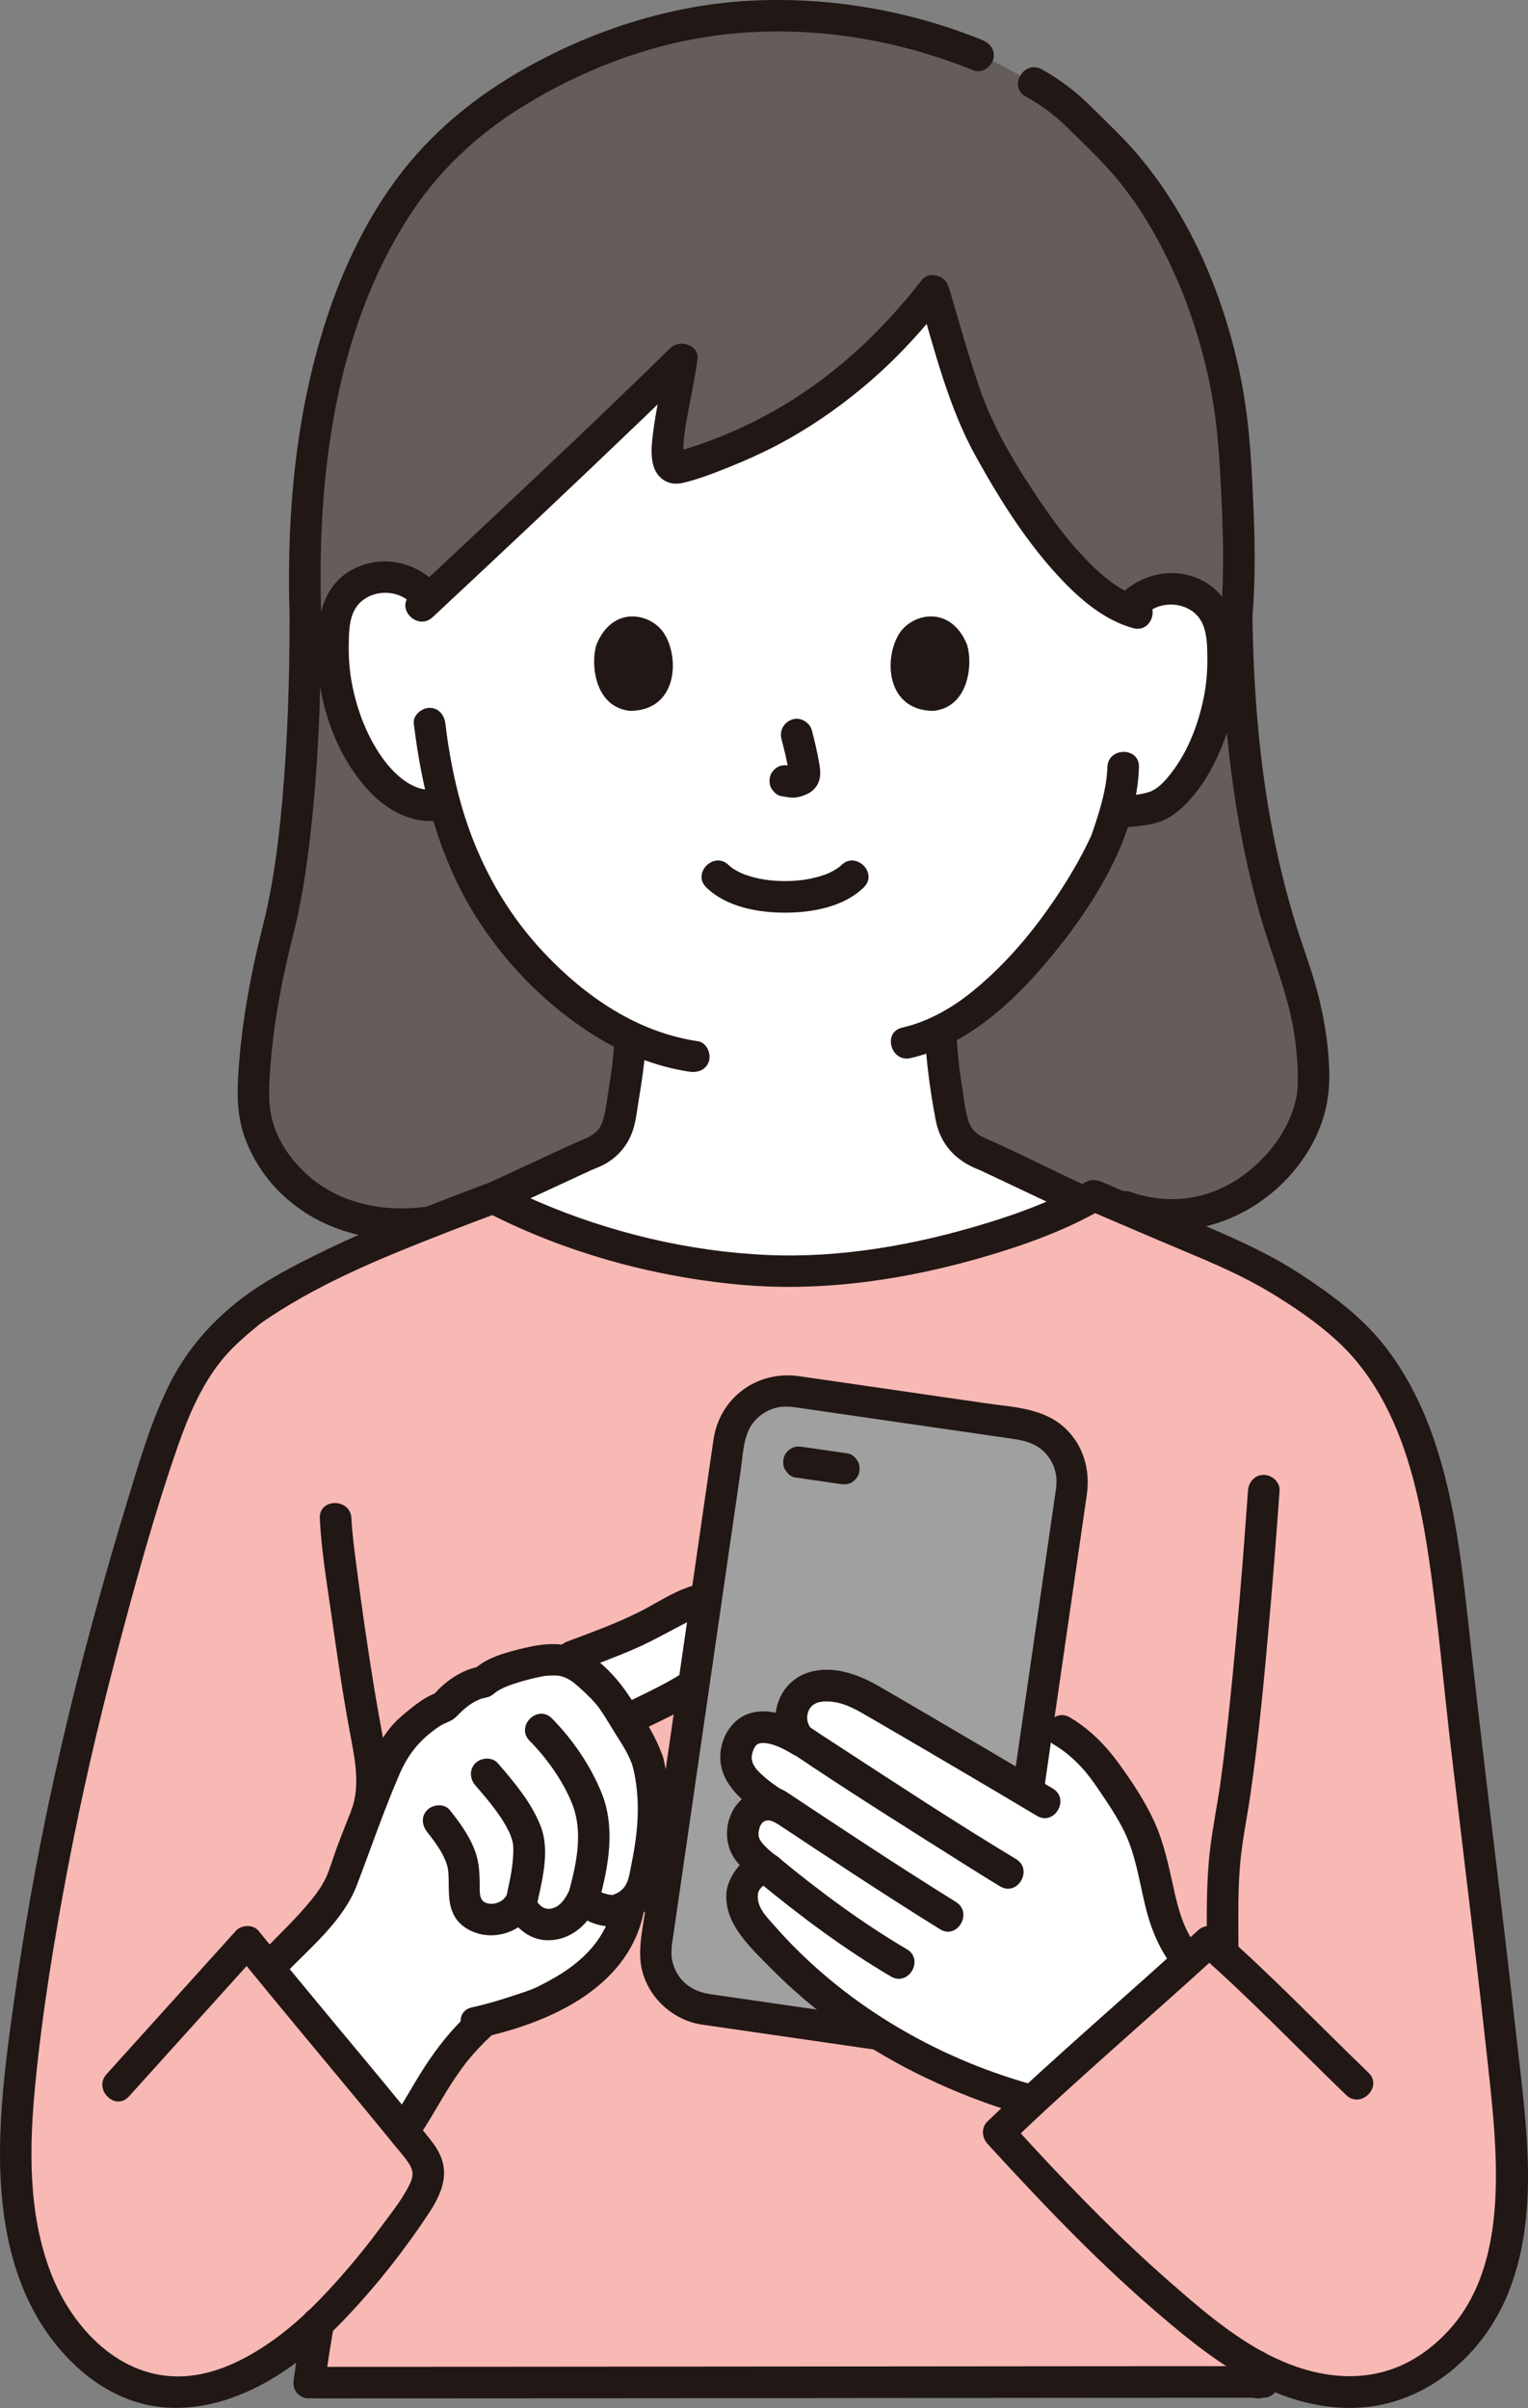<?xml version="1.0" encoding="UTF-8"?><svg id="b" xmlns="http://www.w3.org/2000/svg" width="232.24" height="366.002" viewBox="0 0 232.24 366.002"><rect x="0" y="0" width="232.24" height="366.002" fill="#808080" stroke="none"/><defs><style>.e{fill:#211715;}.f{fill:#fff;}.g{fill:#f8b8b4;}.h{fill:#a0a0a0;}.i{fill:#645d5c;}</style></defs><g id="c"><g id="d"><path class="i" d="M82.525,180.96c-8.824,2.309-15.346,4.468-15.346,4.468-17.151,3.639-28.782-8.135-28.685-18.872.059-6.568,1.589-17.322,3.397-23.779,2.642-9.436,4.529-26.043,4.525-49.067-1.128-33.969,7.809-58.604,21.896-72.091,8.492-8.129,27.627-19.205,49.127-19.205,13.113,0,22.345,2.385,31.208,5.978l2.796,1.134c2.835,1.539,5.671,3.079,5.671,3.079,5.059,2.746,6.409,4.838,11.057,9.323,10.75,10.371,18.221,29.031,19.411,45.74.343,4.82,1.132,17.362.373,26.043.382,28.685,5.67,44.741,8.4,52.643,2.189,6.338,3.256,11.402,3.315,17.97.097,10.736-13.247,24.639-28.588,19.137,0,0-36-7.556-54.222-8-9.925-.242-23.778,2.737-34.334,5.499Z"/><path class="f" d="M71.327,183.738c1.001-.341,17.437-8.029,17.781-8.153,5.196-1.876,4.991-5.217,5.646-8.955.538-3.069.909-5.804,1.069-8.976-6.417-3.014-12.339-7.971-17.522-14.174-5.766-6.901-8.921-14.61-10.726-21.293-.39.038-.631.06-.631.06-3.235.809-5.782-.819-7.585-2.258-2.348-1.898-4.036-4.392-5.331-6.997-2.66-5.347-3.816-11.327-3.308-17.195.139-1.489.382-3.015,1.133-4.355,1.064-1.911,3.18-3.313,5.505-3.66,2.325-.347,4.811.385,6.488,1.898l1.591,1.144c10.711-10,28.567-26.819,38.169-36.251-.669,5.655-4.226,17.625-.453,16.503,15.869-4.533,28.646-13.809,38.708-26.893,2.113,7.036,4.779,17.002,7.231,21.599,3.36,6.3,12.81,23.197,22.49,26.963,1.511-2.358,4.668-3.608,7.572-3.174,2.325.347,4.441,1.749,5.505,3.66.752,1.34.995,2.866,1.133,4.355.509,5.868-.648,11.848-3.308,17.195-1.295,2.605-2.984,5.099-5.331,6.997-1.886,1.505-5.296,1.397-7.663,1.816-.459,1.604-.929,2.932-1.177,3.685-1.855,5.034-12.282,22.955-25.362,29.375.134,3.346.521,6.667,1.101,9.978.655,3.738.45,7.079,5.646,8.955.344.124,15.082,7.136,15.608,7.352,0,0-21.667,21.709-50.704,21.709s-43.274-20.908-43.274-20.908Z"/><path class="e" d="M174.362,93.164c2.414-2.062,6.639-1.597,8.224,1.276.87,1.579.889,3.59.919,5.348.036,2.146-.145,4.283-.58,6.385-.814,3.939-2.328,7.937-4.785,11.159-.957,1.256-2.128,2.67-3.698,3.116-1.707.485-3.523.526-5.272.778-1.284.185-1.989,1.815-1.676,2.952.379,1.379,1.664,1.862,2.952,1.676,1.642-.237,3.315-.291,4.932-.689,1.934-.476,3.445-1.523,4.83-2.928,2.874-2.917,4.805-6.687,6.155-10.517,1.389-3.939,2.057-8.198,1.931-12.373s-1.032-8.163-4.706-10.605c-3.931-2.612-9.12-1.961-12.62,1.028-.986.842-.866,2.528,0,3.394.977.977,2.405.844,3.394,0h0Z"/><path class="e" d="M168.312,116.602c-.079,2.405-.647,4.746-1.34,7.042-.244.809-.51,1.61-.779,2.411-.09.269-.186.535-.278.803-.027.079-.063.155-.092.233-.153.411.236-.519.028-.066-1.065,2.319-2.293,4.548-3.635,6.719-3.902,6.311-8.63,12.252-14.409,16.946-3.154,2.562-6.744,4.602-10.689,5.509-3.009.692-1.736,5.321,1.276,4.629,8.089-1.86,14.819-7.782,20.102-13.914,4.41-5.118,8.501-10.878,11.313-17.05,1.865-4.093,3.155-8.766,3.303-13.261.102-3.09-4.698-3.086-4.8,0h0Z"/><path class="e" d="M65.542,87.982c-3.222-2.752-7.642-3.463-11.51-1.646-3.912,1.838-5.397,5.602-5.731,9.68-.672,8.215,1.812,17.43,7.31,23.692,3.033,3.455,7.283,5.876,11.97,4.852,3.016-.659,1.74-5.287-1.276-4.629-3.312.723-6.408-2.245-8.171-4.714-2.376-3.326-3.866-7.271-4.635-11.267-.378-1.96-.524-3.955-.493-5.951.028-1.821.04-4.07,1.095-5.645,1.745-2.604,5.705-2.979,8.047-.979.985.841,2.427.967,3.394,0,.862-.862.99-2.549,0-3.394h0Z"/><path class="e" d="M62.895,109.991c.989,8.098,2.769,15.996,6.228,23.427,4.425,9.506,11.814,17.907,20.622,23.598,4.555,2.943,9.692,5.087,15.072,5.882,1.281.189,2.579-.319,2.952-1.676.311-1.131-.386-2.761-1.676-2.952-9.242-1.367-17.093-6.753-23.392-13.438-6.438-6.833-10.702-15.051-13.033-24.118-.515-2.005-.942-4.032-1.295-6.071-.323-1.865-.481-3.036-.679-4.651-.157-1.286-.991-2.4-2.4-2.4-1.175,0-2.558,1.105-2.4,2.4h0Z"/><path class="e" d="M139.734,45.448c2.419,8.136,4.447,16.471,8.588,23.94,3.741,6.747,7.962,13.465,13.34,19.039,2.93,3.038,6.421,5.903,10.56,7.049,2.982.825,4.254-3.804,1.276-4.629-2.919-.808-5.585-2.951-7.873-5.235-2.713-2.709-5.056-5.758-7.212-8.921-3.699-5.427-7.264-11.206-9.429-17.416-1.733-4.973-3.123-10.059-4.623-15.104-.878-2.954-5.512-1.696-4.629,1.276h0Z"/><path class="e" d="M140.134,42.523c-5.825,7.533-12.796,14.141-20.984,19.049-4.07,2.439-8.373,4.457-12.859,6.001-1.122.386-2.252.75-3.392,1.077-.15.043-.395.067-.528.148.065-.04.582,0,.247-.052.291.045.53.049.788.198.041.024.703.769.477.443-.246-.354.09.42.061.127-.013-.128-.094-.256-.09-.387-.016.571.006-.053-.003-.295-.027-.792.039-1.588.126-2.375.403-3.672,1.545-7.941,2.031-11.886.267-2.166-2.743-3.026-4.097-1.697-10.336,10.147-20.902,20.063-31.463,29.975-2.696,2.53-5.395,5.057-8.098,7.578-2.264,2.112,1.136,5.5,3.394,3.394,10.629-9.915,21.216-19.877,31.704-29.941,2.631-2.525,5.254-5.057,7.856-7.612l-4.097-1.697c-.093.752.079-.492-.042.305-.026.169-.052.337-.079.505-.073.449-.152.898-.234,1.346-.197,1.08-.41,2.157-.618,3.234-.399,2.067-.779,4.138-1.027,6.229-.18,1.519-.323,3.183.129,4.671.585,1.924,2.333,3.002,4.311,2.565,2.451-.541,4.891-1.521,7.216-2.449,2.458-.982,4.874-2.071,7.218-3.3,4.681-2.455,9.061-5.452,13.117-8.838,4.585-3.828,8.679-8.2,12.331-12.922.792-1.024.998-2.396,0-3.394-.826-.826-2.597-1.031-3.394,0h0Z"/><path class="e" d="M149.285,6.078C138.341,1.662,126.611-.418,114.801.07c-12.128.501-24.065,4.244-34.641,10.131-7.85,4.37-14.71,9.958-20.039,17.218-5.63,7.669-9.419,16.646-11.918,25.786-3.594,13.141-4.62,26.929-4.187,40.507.098,3.081,4.899,3.095,4.8,0-.662-20.755,1.918-43.228,13.486-61.025,4.367-6.719,10.14-12.145,16.996-16.407,9.384-5.834,20.152-9.892,31.17-11.084,12.782-1.383,25.667.719,37.543,5.511,1.202.485,2.637-.528,2.952-1.676.377-1.371-.469-2.465-1.676-2.952h0Z"/><path class="e" d="M190.355,93.711c.52-6.145.356-12.348.072-18.501-.253-5.489-.591-10.974-1.587-16.387-2.327-12.652-7.501-25.351-15.849-35.242-2.162-2.562-4.638-4.863-7.01-7.228-2.302-2.294-4.803-4.252-7.656-5.82-2.709-1.489-5.134,2.655-2.423,4.145,2.317,1.273,4.335,2.762,6.22,4.609,2.122,2.078,4.299,4.149,6.298,6.344,3.942,4.33,7.013,9.426,9.505,14.706,2.67,5.656,4.615,11.672,5.898,17.791,1.089,5.19,1.467,10.432,1.737,15.717.337,6.603.552,13.27-.006,19.866-.11,1.293,1.181,2.4,2.4,2.4,1.389,0,2.29-1.103,2.4-2.4h0Z"/><path class="e" d="M44.016,93.711c-.004,9.409-.284,18.831-1.136,28.205-.574,6.314-1.352,12.582-2.913,18.755-1.937,7.662-3.366,15.418-3.789,23.328-.172,3.215.006,6.351,1.199,9.378,1.231,3.123,3.123,5.949,5.575,8.25,6.703,6.29,16.06,7.925,24.865,6.116,3.024-.621,1.744-5.249-1.276-4.629-6.75,1.387-14.202.317-19.53-4.283-2.16-1.865-4.023-4.3-5.005-6.73-1.167-2.886-1.191-5.168-1.018-8.273.411-7.392,1.759-14.614,3.58-21.773,1.528-6.006,2.331-12.207,2.943-18.364.99-9.957,1.3-19.977,1.304-29.98.001-3.089-4.799-3.094-4.8,0h0Z"/><path class="e" d="M185.555,93.711c.218,15.245,1.761,30.632,5.954,45.334,1.548,5.429,3.737,10.688,4.866,16.229.455,2.233.722,4.487.831,6.763.084,1.763.107,3.501-.213,4.942-.644,2.902-2.041,5.581-4.002,7.901-2.423,2.866-5.542,5.221-9.117,6.435-4.025,1.367-8.156,1.226-12.152-.169-1.224-.427-2.625.486-2.952,1.676-.363,1.322.448,2.524,1.676,2.952,7.992,2.789,16.483.851,22.915-4.499,2.741-2.28,5.081-5.213,6.617-8.435,1.625-3.408,2.205-6.822,2.04-10.579-.222-5.039-1.205-9.973-2.751-14.767-.706-2.191-1.489-4.355-2.177-6.553-1.721-5.499-3.061-11.111-4.069-16.783-1.785-10.045-2.517-20.255-2.663-30.448-.044-3.086-4.844-3.095-4.8,0h0Z"/><path class="e" d="M93.373,158.519c-.16,2.355-.458,4.684-.854,7.01-.25,1.466-.388,2.973-.776,4.411-.301,1.115-.684,1.886-1.809,2.605-.785.502-1.67.796-2.514,1.18-4.109,1.867-8.189,3.799-12.29,5.685-1.082.498-2.165.995-3.251,1.485-.374.169-.748.334-1.122.501-.61.273.495-.175-.068.026-1.22.436-2.038,1.636-1.676,2.952.324,1.18,1.726,2.115,2.952,1.676,1.621-.58,3.187-1.395,4.75-2.111,2.543-1.167,5.081-2.344,7.62-3.521,1.835-.851,3.672-1.7,5.508-2.549.025-.012.444-.187.442-.199.003.016-1.237.507-.149.08.315-.123.635-.258.942-.395.491-.219.968-.461,1.417-.756,1.621-1.062,2.788-2.481,3.505-4.277.644-1.613.783-3.358,1.069-5.057.489-2.903.906-5.81,1.106-8.748.088-1.295-1.166-2.4-2.4-2.4-1.372,0-2.312,1.102-2.4,2.4h0Z"/><path class="e" d="M140.569,157.142c.226,4.364.818,8.743,1.632,13.037.706,3.727,2.973,6.187,6.469,7.573.978.388-.577-.295.099.032.28.136.565.263.847.395.871.408,1.741.819,2.611,1.23,2.354,1.112,4.706,2.227,7.059,3.34,1.597.756,3.181,1.567,4.807,2.26,1.191.507,2.572.356,3.284-.861.59-1.009.338-2.773-.861-3.284-3.476-1.481-6.857-3.231-10.272-4.846-1.645-.778-3.284-1.571-4.939-2.327-.818-.373-1.672-.659-2.434-1.145-1.077-.688-1.488-1.463-1.775-2.479-.46-1.625-.618-3.357-.89-5.02-.429-2.618-.698-5.256-.836-7.905-.159-3.073-4.96-3.092-4.8,0h0Z"/><path class="g" d="M46.975,362.172c.06-.35.72-5,.72-5l.3-1.68c.04-.28.18-1.11.38-2.39-7.22,6.82-16.48,12.27-25.9,9.99-5.28-1.28-9.78-4.92-12.96-9.33-8.61-11.96-7.75-28.11-5.9-42.74,3.84-30.5,10.34-57.44,19.46-86.8,2.37-7.64,5.1-15.52,10.74-21.2.92-.93,3.81-3.37,4.12-3.6,8.688-6.361,23.827-12.425,37.043-17.34,11.413,5.937,28.713,11.118,45.034,11.151,15.462.051,35.817-5.395,46.273-11.507,6.612,2.836,12.912,5.567,19.687,8.332,6.889,3.111,11.566,6.143,17.011,10.411,13.129,10.291,15.898,28.726,17.687,45.311,2.601,24.116,5.37,44.782,7.971,68.898,1.147,10.64,2.255,21.682-1.197,31.811-3.452,10.129-12.836,17.767-23.515,17.069-4.401-.288-8.304-1.525-11.947-3.371,0,1.131,0,1.863,0,1.863-27.129,0-107.804.103-144.146.103"/><path class="e" d="M47.835,364.554c19.079,0,38.159-.018,57.238-.035,20.823-.018,41.646-.04,62.469-.056,8.146-.006,16.293-.013,24.439-.013,3.089,0,3.094-4.8,0-4.8-16.884,0-33.768.02-50.652.035-21.445.02-42.89.041-64.335.056-9.72.007-19.44.013-29.16.013-3.089,0-3.094,4.8,0,4.8h0Z"/><path class="e" d="M48.611,230.775c.229,4.985,1.101,9.991,1.797,14.925.82,5.816,1.662,11.64,2.733,17.417.729,3.932,1.709,8.176.26,12.056-.454,1.214.506,2.631,1.676,2.952,1.344.369,2.497-.457,2.952-1.676,1.432-3.832.907-8.104.219-12.034-.48-2.739-.999-5.468-1.441-8.214-.998-6.196-1.913-12.441-2.686-18.598-.284-2.265-.605-4.545-.711-6.827-.142-3.076-4.942-3.093-4.8,0h0Z"/><path class="e" d="M49.289,362.81c.359-2.15.598-4.317.981-6.464.155-.866.283-1.737.419-2.606.103-.66.108-1.251-.242-1.849-.291-.498-.862-.973-1.434-1.103-1.149-.262-2.745.35-2.952,1.676-.387,2.469-.8,4.927-1.155,7.401-.08.556-.152,1.115-.245,1.669-.109.654-.105,1.256.242,1.849.291.498.862.973,1.434,1.103,1.159.264,2.731-.352,2.952-1.676h0Z"/><path class="e" d="M188.425,359.572c.034.297.079.592.12.888l-.086-.638c.103.893.255,1.782.387,2.671l.044.297c.074.312.217.584.43.816.169.261.394.467.673.618.275.175.573.27.892.285.319.071.638.057.957-.043.581-.188,1.141-.548,1.434-1.103l.242-.573c.114-.425.114-.851,0-1.276l-.297-1.992-.043-.288.086.638c-.034-.297-.079-.592-.12-.888l.086.638-.006-.05c.012-.33-.056-.639-.207-.925-.097-.298-.262-.555-.496-.772-.217-.234-.475-.399-.772-.496-.286-.15-.594-.219-.925-.207l-.638.086c-.407.114-.76.32-1.059.617l-.375.486c-.217.374-.326.778-.328,1.211h0Z"/><path class="e" d="M188.226,295.813c-.003-4.278-.106-8.553.291-12.819.317-3.406,1.024-6.734,1.516-10.114,1.319-9.07,2.156-18.214,2.954-27.342.553-6.316,1.048-12.638,1.494-18.962.091-1.294-1.169-2.4-2.4-2.4-1.375,0-2.308,1.102-2.4,2.4-.762,10.791-1.647,21.576-2.765,32.335-.416,3.999-.878,8.21-1.416,12.023-.486,3.441-1.193,6.838-1.597,10.292-.568,4.855-.481,9.709-.477,14.586.002,3.088,4.802,3.094,4.8,0h0Z"/><path class="f" d="M41.639,298.323c2.955-3.093,8.958-8.587,10.359-12.629,2.232-6.438,3.199-8.443,5.379-14.073,1.054-2.722,2.375-6.27,4.499-8.273,1.173-1.106,3.757-3.452,5.604-3.881,1.504-2.008,4.448-3.632,6.073-3.835,1.523-1.675,7.53-3.131,9.341-3.3.973-.091,1.789-.078,2.513.036,7.718-2.907,9.876-3.632,14.929-6.288,3.426-1.8,6.188-3.855,9.925-2.847.835.225,2.461,1.405,2.786,2.207.996,2.459-.151,4.549-1.889,6.146-6.494,5.965-11.394,7.48-16.046,9.946.147.234.305.485.476.751,1.371,2.132,2.335,3.706,2.906,5.585.66,2.529,1.118,7.291.766,10.177-.338,2.767-.878,5.818-1.52,8.312-.32,1.243-.895,2.267-2.084,3.072-.158.703-.248,1.108-.248,1.108-1.318,5.928-5.436,10.117-12.817,13.678-1.441.695-6.027,2.162-8.93,2.904-5.998,5.115-8.681,11.294-11.61,15.715"/><path class="e" d="M43.336,300.02c3.888-4.05,8.825-8.062,10.885-13.439,2.158-5.631,4.102-11.359,6.496-16.9,1.173-2.716,2.713-4.775,5.066-6.567.549-.418,1.153-.864,1.787-1.144.698-.308,1.258-.496,1.82-1.079,1.034-1.071,2.107-2.019,3.511-2.597.422-.174.864-.214,1.289-.35.519-.166.777-.427,1.188-.749.513-.402-.435.246.199-.14,1.02-.62,1.994-.959,3.175-1.325,1.118-.347,2.256-.641,3.405-.867.224-.044.448-.083.673-.123.656-.117-.485.033.063-.009.692-.053,1.534-.109,2.141-.002,1.201.21,2.154.973,3.123,1.852,1.101.998,2.277,2.116,3.05,3.238.908,1.317,1.699,2.718,2.557,4.067.936,1.472,1.877,2.947,2.411,4.618.937,2.931,5.573,1.678,4.629-1.276-1.102-3.446-3.299-6.613-5.297-9.603-1.702-2.547-4.232-5.304-6.991-6.714s-5.772-1.132-8.678-.451c-2.675.627-5.995,1.448-7.983,3.473l1.059-.617c-2.678.425-5.481,2.357-7.132,4.453l1.059-.617c-1.667.459-3.067,1.47-4.403,2.529-1.151.911-2.302,1.888-3.22,3.04-2.289,2.872-3.434,6.439-4.762,9.814-1.09,2.771-2.228,5.522-3.266,8.313-.556,1.495-1.103,3.422-1.696,4.652-.607,1.258-1.452,2.415-2.338,3.489-2.232,2.707-4.79,5.11-7.216,7.637-2.14,2.229,1.25,5.628,3.394,3.394h0Z"/><path class="e" d="M71.316,305.987c-2.65,2.408-4.875,5.24-6.817,8.24-1.571,2.426-2.932,4.981-4.522,7.394-.692,1.051-.243,2.7.861,3.284,1.202.635,2.545.26,3.284-.861,1.547-2.349,2.877-4.832,4.396-7.199.425-.662.862-1.317,1.317-1.959.49-.693.789-1.093,1.179-1.578,1.13-1.403,2.363-2.714,3.697-3.926.932-.847.924-2.546,0-3.394-.996-.914-2.4-.903-3.394,0h0Z"/><path class="e" d="M93.092,289.898c-1.093,4.73-4.309,8.05-8.55,10.559-.638.377-1.288.735-1.946,1.076-.345.179-.691.355-1.041.523-.1.048-.816.358-.211.11-.937.385-1.901.707-2.863,1.024-2.217.731-4.467,1.433-6.751,1.926-3.018.652-1.741,5.28,1.276,4.629,10.208-2.205,22.124-7.363,24.714-18.57.695-3.006-3.932-4.289-4.629-1.276h0Z"/><path class="e" d="M87.492,254.137c3.044-1.144,6.1-2.264,9.081-3.568,2.874-1.258,5.557-2.848,8.361-4.242,1.384-.688,2.72-1.057,4.261-.884.374.042.767.207,1.315.664.431.359.453.409.5,1.014.105,1.377-1.173,2.436-2.098,3.261-1.408,1.257-2.883,2.42-4.454,3.467-2.757,1.838-5.739,3.232-8.712,4.675-1.166.566-1.479,2.226-.861,3.284.696,1.19,2.113,1.429,3.284.861,3.09-1.5,6.184-2.954,9.033-4.891,1.853-1.259,3.624-2.661,5.286-4.163,1.574-1.423,2.892-3.15,3.221-5.296.688-4.488-3.05-7.69-7.309-7.75-4.17-.058-7.826,2.755-11.41,4.53-3.484,1.725-7.073,3.02-10.774,4.41-1.213.456-2.042,1.621-1.676,2.952.32,1.164,1.733,2.134,2.952,1.676h0Z"/><path class="e" d="M80.486,264.587c2.613,2.647,4.951,5.926,6.388,9.367,1.83,4.381.776,9.177-.405,13.579-.801,2.987,3.828,4.261,4.629,1.276,1.429-5.328,2.468-11.101.302-16.381-1.7-4.142-4.375-8.051-7.52-11.236-2.173-2.202-5.567,1.193-3.394,3.394h0Z"/><path class="e" d="M72.262,271.39c1.972,2.273,4.14,4.811,5.29,7.458.008.019.195.524.257.733.053.178.1.358.139.54.027.13.043.302.016.072.112.939.045,1.92-.05,2.857-.198,1.963-.682,3.9-1.076,5.83-.259,1.269.367,2.593,1.676,2.952,1.186.326,2.692-.4,2.952-1.676.823-4.03,2.273-8.754.645-12.754-1.439-3.537-3.977-6.549-6.456-9.406-.85-.98-2.523-.871-3.394,0-.972.972-.852,2.412,0,3.394h0Z"/><path class="e" d="M96.177,268.504c1.227,4.895.826,9.822-.179,14.71-.425,2.066-.474,3.785-2.47,4.658-.184.08-.38.129-.565.203.535-.213.38-.013.104-.052-.169-.024-.346-.013-.517-.033.421.05-.131-.036-.208-.057-.354-.094-.823-.241-.934-.297-.091-.045-.519-.202-.264-.136-.218-.056-.168-.311-.046.034-.618-1.75-3.447-2.601-4.387-.573-.578,1.247-1.409,2.849-2.902,3.137-1.387.267-2.036-.777-2.756-1.885-1.002-1.542-3.144-1.551-4.145,0-.597.926-1.791,1.333-2.8,1.093-1.385-.328-1.175-1.737-1.196-3.057-.031-2.028-.155-3.703-.981-5.588-.893-2.038-2.204-3.829-3.586-5.558-.81-1.013-2.549-.845-3.394,0-1.001,1.001-.812,2.378,0,3.394,1.282,1.603,2.934,3.86,3.161,5.818.255,2.207-.272,4.856,1.018,7.031,1.162,1.96,3.699,2.946,5.906,2.808,2.496-.156,4.663-1.417,6.018-3.518h-4.145c1.651,2.541,3.8,4.551,7.049,4.252s5.582-2.667,6.898-5.505l-4.387-.573c.96,2.717,3.925,4.061,6.692,4.014,3.036-.051,5.785-2.512,6.727-5.281.574-1.689.857-3.525,1.157-5.278.311-1.818.633-3.667.713-5.512.137-3.149-.186-6.467-.953-9.525-.751-2.995-5.381-1.726-4.629,1.276h0Z"/><path class="f" d="M156.166,319.138c-7.818-2.166-16.89-6.124-24.362-11.068-6.807-4.504-12.764-9.859-17.427-15.592-1.211-1.49-1.81-3.215-1.528-5.114.282-1.899,3.076-4.444,4.249-2.924-2.755-2.221-4.418-3.534-4.182-6.128.306-3.363,3.227-5.095,6.081-3.363-6.709-3.931-7.887-6.57-6.799-9.641,1.194-3.369,4.585-3.752,9.457-.765-2.615-2.956-1.012-6.3.56-7.386,2.434-1.682,6.437-.881,9.249.706,1.77.999,10.961,6.361,19.338,11.309,2.324-4.336,5.095-9.504,5.095-9.504l5.515,3.447c5.188,3.032,7.503,7.473,10.676,12.576,4.61,7.412,2.912,15.58,8.195,21.964"/><path class="h" d="M92.618,234.657h77.39c4.829,0,8.75,3.921,8.75,8.75v35.092c0,4.83-3.921,8.751-8.751,8.751h-77.389c-4.829,0-8.75-3.921-8.75-8.75v-35.093c0-4.829,3.921-8.75,8.75-8.75Z" transform="translate(-145.779 353.476) rotate(-81.753)"/><path class="e" d="M106.505,307.706c9.267,1.343,18.533,2.686,27.8,4.03,3.895.565,8.739,1.933,12.539.534,3.749-1.38,6.622-4.657,7.261-8.637.097-.604.176-1.212.263-1.817l3.883-26.786c1.691-11.668,3.383-23.337,5.074-35.005l1.573-10.854c.097-.672.197-1.343.292-2.015.52-3.686-.488-7.392-3.236-10.013-3.283-3.132-7.837-3.23-12.068-3.843l-17.535-2.542c-3.641-.528-7.279-1.072-10.922-1.583-6.396-.898-12.066,3.284-12.994,9.691l-3.444,23.763-5.155,35.564-1.823,12.576c-.391,2.7-1.044,5.535-.524,8.244.846,4.407,4.619,7.968,9.016,8.695,1.277.211,2.584-.334,2.952-1.676.315-1.148-.39-2.74-1.676-2.952-1.804-.298-3.41-1.084-4.509-2.591-.499-.685-.842-1.443-1.048-2.262-.101-.403-.158-.777-.172-1.192-.008-.233.08-1.607,0-.922.057-.483.14-.965.21-1.447l1.385-9.558c1.604-11.065,3.208-22.129,4.811-33.194,1.379-9.517,2.759-19.033,4.138-28.55.314-2.166.383-4.886,1.616-6.743.941-1.417,2.45-2.403,4.118-2.724.404-.078.796-.103,1.21-.101.22.001,1.254.084.585.005.088.01.176.026.264.038,1.434.207,2.867.416,4.301.623,9.826,1.424,19.651,2.848,29.477,4.273,2.1.304,4.018.989,5.28,2.824.487.708.798,1.456.992,2.29.094.405.133.785.14,1.2.004.244-.088,1.447-.005.751-.016.137-.04.273-.059.409-.365,2.518-.73,5.035-1.095,7.552-1.543,10.645-3.086,21.29-4.629,31.935-1.475,10.176-2.95,20.351-4.425,30.527-.294,2.031-.561,4.068-.883,6.095-.457,2.876-2.38,5.235-5.353,5.73-.401.067-.81.078-1.217.069-.171-.004-1.155-.091-.413-.004-.105-.012-.21-.03-.315-.046-.527-.076-1.055-.153-1.582-.229-10.068-1.459-20.136-2.919-30.203-4.378-.873-.127-1.746-.253-2.619-.38-1.281-.186-2.579.317-2.952,1.676-.31,1.128.385,2.765,1.676,2.952Z"/><path class="e" d="M128.89,220.925c-2.273-.33-4.546-.663-6.819-.992-.665-.096-1.245-.112-1.849.242-.498.291-.973.862-1.103,1.434-.14.614-.11,1.304.242,1.849.314.487.833,1.016,1.434,1.103,2.273.33,4.546.663,6.819.992.665.096,1.245.112,1.849-.242.498-.291.973-.862,1.103-1.434.14-.614.11-1.304-.242-1.849-.314-.487-.833-1.016-1.434-1.103h0Z"/><path class="f" d="M156.166,319.138c-14.94-4.139-31.387-14.589-41.168-26.617-1.211-1.49-2.431-3.258-2.149-5.157.282-1.899,3.076-4.444,4.249-2.924-2.62-2.475-4.33-3.661-4.067-6.251.299-2.941,3.298-4.617,6.255-3.079-6.093-4.095-8.064-7.317-7.087-9.802,1.502-3.823,4.585-3.752,9.457-.765-2.615-2.956-1.012-6.3.56-7.386,2.434-1.682,6.107-.799,8.873.866,7.185,4.326,18.472,10.954,27.67,16.464l4.767,2.763"/><path class="e" d="M160.022,271.857c-6.6-3.953-13.234-7.849-19.876-11.732-2.246-1.313-4.49-2.627-6.746-3.923-3.081-1.77-6.936-3.117-10.486-2.001-2.249.707-3.881,2.345-4.651,4.564-.938,2.705-.062,5.347,1.695,7.473l2.908-3.769c-2.547-1.526-5.699-2.929-8.721-2.105-2.393.652-4.015,2.815-4.508,5.176-1.151,5.518,4.019,9.034,8.148,11.48l2.423-4.145c-3.721-2.092-8.026-.538-9.359,3.578-.584,1.803-.454,3.866.473,5.53.958,1.719,2.577,2.942,4.079,4.153,2.365,1.907,5.533-1.074,3.394-3.394-3.307-3.587-8.017,1.38-8.37,4.823-.488,4.757,3.684,8.506,6.729,11.593,6.765,6.859,14.789,12.472,23.473,16.623,4.797,2.293,9.779,4.235,14.901,5.67,2.979.834,4.251-3.795,1.276-4.629-14.922-4.179-28.882-12.453-39.128-24.147-1.156-1.319-2.69-2.792-2.484-4.71.052-.484.221-.743.592-1.15.116-.127.526-.399.534-.437.058-.257.155.103-.079-.01-.213-.103-.652-.033-.837-.233l3.394-3.394c-.988-.796-2.094-1.578-2.908-2.562-.474-.573-.662-1.011-.581-1.703.193-1.64,1.164-2.196,2.479-1.456,2.696,1.516,5.084-2.569,2.423-4.145-1.825-1.081-3.608-2.212-5.063-3.771-.288-.308-.215-.202-.461-.609-.077-.128-.149-.259-.223-.389-.32-.555.054.225-.051-.098-.066-.201-.194-.959-.147-.405-.024-.286-.018-.566.002-.852.024-.343-.088.405.001.066.034-.128.055-.258.093-.385.104-.344.123-.441.255-.693.033-.062.346-.537.25-.404-.132.181.287-.255.089-.096.143-.115.287-.189.468-.245.376-.115,1.062-.074,1.73.102,1.187.313,2.245.892,3.293,1.519,2.469,1.479,4.569-1.761,2.908-3.769-.862-1.043-.889-2.359-.106-3.397-.158.209.48-.459.242-.262-.105.087.458-.27.541-.305.712-.304,1.546-.3,2.302-.231,2.204.202,4.048,1.349,5.91,2.428,5.244,3.037,10.469,6.107,15.689,9.186,3.228,1.904,6.453,3.813,9.668,5.738,2.657,1.591,5.073-2.557,2.423-4.145h0Z"/><path class="e" d="M154.431,282.578c-9.159-5.519-18.111-11.407-27.071-17.242-1.552-1.011-3.108-2.017-4.643-3.054-2.566-1.735-4.971,2.422-2.423,4.145,8.335,5.634,16.872,10.995,25.38,16.363,2.102,1.326,4.205,2.651,6.333,3.933,2.652,1.598,5.068-2.55,2.423-4.145h0Z"/><path class="e" d="M145.293,289.096c-8.736-5.431-17.318-11.116-25.887-16.806-2.581-1.714-4.987,2.442-2.423,4.145,8.569,5.69,17.151,11.375,25.887,16.806,2.631,1.635,5.044-2.515,2.423-4.145h0Z"/><path class="e" d="M137.839,296.282c-6.799-3.992-13.297-8.821-19.285-13.756-1-.824-2.416-.978-3.394,0-.849.849-1.005,2.566,0,3.394,6.37,5.25,13.13,10.322,20.256,14.507,2.669,1.568,5.088-2.58,2.423-4.145h0Z"/><path class="e" d="M160.201,265.187c2.639,1.578,4.692,3.762,6.41,6.293,1.833,2.699,3.88,5.604,5.028,8.67,1.169,3.119,1.668,6.414,2.454,9.637.858,3.519,2.211,6.731,4.493,9.564.814,1.01,2.547.847,3.394,0,.998-.998.816-2.381,0-3.394-2.071-2.572-2.911-5.803-3.608-8.964-.771-3.495-1.479-6.961-2.987-10.232-1.405-3.048-3.395-6.048-5.371-8.76-2.035-2.793-4.411-5.176-7.392-6.959-2.657-1.59-5.074,2.559-2.423,4.145h0Z"/><path class="e" d="M19.592,318.659c6.56-7.27,13.12-14.54,19.68-21.81h-3.394c6.285,7.762,12.711,15.407,19.073,23.105,1.66,2.009,3.312,4.024,4.957,6.045.779.958,1.641,1.891,2.298,2.94.618.987.644,1.788.153,2.855-1.118,2.427-2.98,4.685-4.556,6.828-1.65,2.244-3.395,4.417-5.217,6.524-3.41,3.944-7.073,7.767-11.364,10.764-3.922,2.74-8.465,5.039-13.328,5.282-9.607.48-16.933-7.316-20.162-15.702-3.52-9.142-3.297-19.223-2.358-28.821,1.075-10.976,2.87-21.914,4.933-32.743,2.081-10.922,4.58-21.762,7.418-32.513,2.814-10.661,5.733-21.396,9.378-31.807,1.575-4.497,3.519-9.029,6.52-12.778,1.211-1.513,2.601-2.811,4.063-4.074.56-.484,1.163-.936,1.703-1.442.157-.148.364-.16-.243.181.182-.102.362-.263.534-.385.462-.328.93-.647,1.402-.959,8.363-5.527,17.88-9.345,27.184-12.964,2.442-.95,4.893-1.876,7.349-2.79l-1.849-.242c11.918,6.164,25.29,9.883,38.634,11.111,12.739,1.173,25.654-.798,37.87-4.43,5.923-1.761,11.864-3.929,17.225-7.037h-2.423c4.898,2.101,9.793,4.213,14.708,6.275,4.521,1.897,8.976,3.788,13.19,6.319,3.639,2.186,7.276,4.656,10.393,7.55,2.882,2.677,5.18,5.842,7.022,9.309,3.817,7.186,5.55,15.35,6.742,23.336,1.44,9.645,2.254,19.396,3.392,29.081,1.205,10.255,2.461,20.505,3.661,30.761.634,5.423,1.253,10.848,1.845,16.276.555,5.091,1.138,10.19,1.298,15.312.276,8.845-.65,18.706-6.682,25.682-2.404,2.78-5.443,5.1-8.925,6.349-3.766,1.351-7.692,1.428-11.583.564-8.751-1.942-15.865-8.092-22.436-13.845-7.205-6.308-13.916-13.148-20.416-20.173-1.273-1.376-2.539-2.758-3.805-4.139v3.394c10.389-9.975,21.394-19.296,32-29.037h-3.394c7.825,6.867,15.028,14.409,22.519,21.63,2.225,2.145,5.623-1.245,3.394-3.394-7.491-7.221-14.694-14.763-22.519-21.63-1.006-.883-2.386-.926-3.394,0-10.606,9.741-21.611,19.062-32,29.037-.964.926-.863,2.453,0,3.394,7.898,8.617,15.931,17.108,24.763,24.784,8.638,7.508,18.444,15.415,30.514,15.37,10.705-.04,19.795-7.579,23.76-17.192,4.991-12.1,2.828-25.964,1.438-38.553-1.455-13.17-3.069-26.321-4.633-39.478-.796-6.694-1.577-13.389-2.319-20.089-.631-5.695-1.198-11.399-2.11-17.058-1.671-10.373-4.58-20.909-11.219-29.267-3.395-4.274-7.876-7.575-12.407-10.558-5.224-3.439-10.847-5.861-16.594-8.27-2.999-1.257-5.988-2.537-8.976-3.82-1.455-.624-2.908-1.252-4.364-1.874-1.007-.43-1.826-.705-2.863-.189-.522.26-1.019.58-1.534.855-4.373,2.327-9.065,4.032-13.795,5.473-10.663,3.247-21.907,5.26-33.082,4.774-11.986-.521-24.137-3.444-35.14-8.217-1.204-.522-2.398-1.069-3.577-1.645-.588-.287-1.163-.608-1.756-.884-1.111-.517-1.978-.195-3.056.208-2.885,1.079-5.762,2.178-8.625,3.315-5.712,2.268-11.39,4.657-16.89,7.403-4.343,2.168-8.729,4.524-12.449,7.675-3.938,3.336-7.086,7.141-9.406,11.782-2.714,5.43-4.435,11.29-6.199,17.077-1.933,6.342-3.782,12.711-5.516,19.11-3.39,12.508-6.337,25.136-8.71,37.877-1.194,6.412-2.246,12.851-3.155,19.31-.861,6.115-1.699,12.253-2.037,18.424-.616,11.233.518,23.387,7.297,32.783,3.379,4.684,8.014,8.617,13.645,10.234,5.78,1.66,11.778.548,17.124-1.968,5.529-2.602,10.367-6.708,14.539-11.121,4.505-4.765,8.597-9.95,12.229-15.407,1.859-2.793,3.406-5.841,1.908-9.168-.582-1.293-1.506-2.37-2.392-3.465-1.062-1.312-2.128-2.619-3.196-3.925-3.619-4.421-7.281-8.808-10.934-13.201-3.724-4.478-7.43-8.971-11.094-13.497-.789-.974-2.593-.887-3.394,0-6.56,7.27-13.12,14.54-19.68,21.81-2.065,2.288,1.319,5.693,3.394,3.394h0Z"/><path class="e" d="M107.343,134.88c3.048,2.984,7.882,3.847,11.972,3.844s8.924-.858,11.975-3.844c2.211-2.164-1.184-5.557-3.394-3.394-.099.097-.603.525-.309.292.274-.218-.376.251-.526.343-.266.164-.541.314-.82.455-.188.094-.378.184-.571.268.324-.141-.023.006-.17.058-2.008.723-4.055,1.02-6.185,1.022-2.077.001-4.117-.268-6.076-.98-.023-.008-.724-.294-.28-.1-.161-.07-.32-.145-.478-.223-.311-.153-.615-.318-.91-.5-.226-.14-.439-.296-.658-.445.61.415-.026-.044-.175-.19-2.209-2.163-5.606,1.229-3.394,3.394h0Z"/><path class="e" d="M118.769,112.296c.457,1.741.895,3.509,1.157,5.292l-.086-.638c.031.244.045.485.02.73l.086-.638c-.017.114-.042.22-.08.328l.242-.573c-.034.077-.069.142-.116.211l.375-.486c-.054.066-.106.117-.173.17l.486-.375c-.134.086-.275.155-.419.222l.573-.242c-.231.096-.459.167-.706.206l.638-.086c-.223.026-.44.025-.663-.001l.638.086c-.25-.035-.495-.096-.745-.129-.67-.09-1.239-.115-1.849.242-.498.291-.973.862-1.103,1.434-.14.614-.11,1.304.242,1.849.312.484.835,1.022,1.434,1.103.541.073,1.067.212,1.617.236.83.036,1.605-.215,2.347-.553.91-.415,1.618-1.216,1.861-2.197.205-.829.115-1.571-.025-2.401-.288-1.705-.682-3.394-1.12-5.066-.318-1.214-1.729-2.072-2.952-1.676-1.25.404-2.018,1.651-1.676,2.952h0Z"/><path class="e" d="M90.642,98.011c-.884,2.872-.308,9.478,5.133,10.04,7.191-.043,7.573-8.03,5.153-11.785-1.982-3.075-7.809-4.353-10.285,1.745Z"/><path class="e" d="M146.99,98.011c.884,2.872.308,9.478-5.132,10.04-7.191-.043-7.573-8.03-5.153-11.785,1.982-3.075,7.809-4.353,10.285,1.746Z"/></g></g></svg>